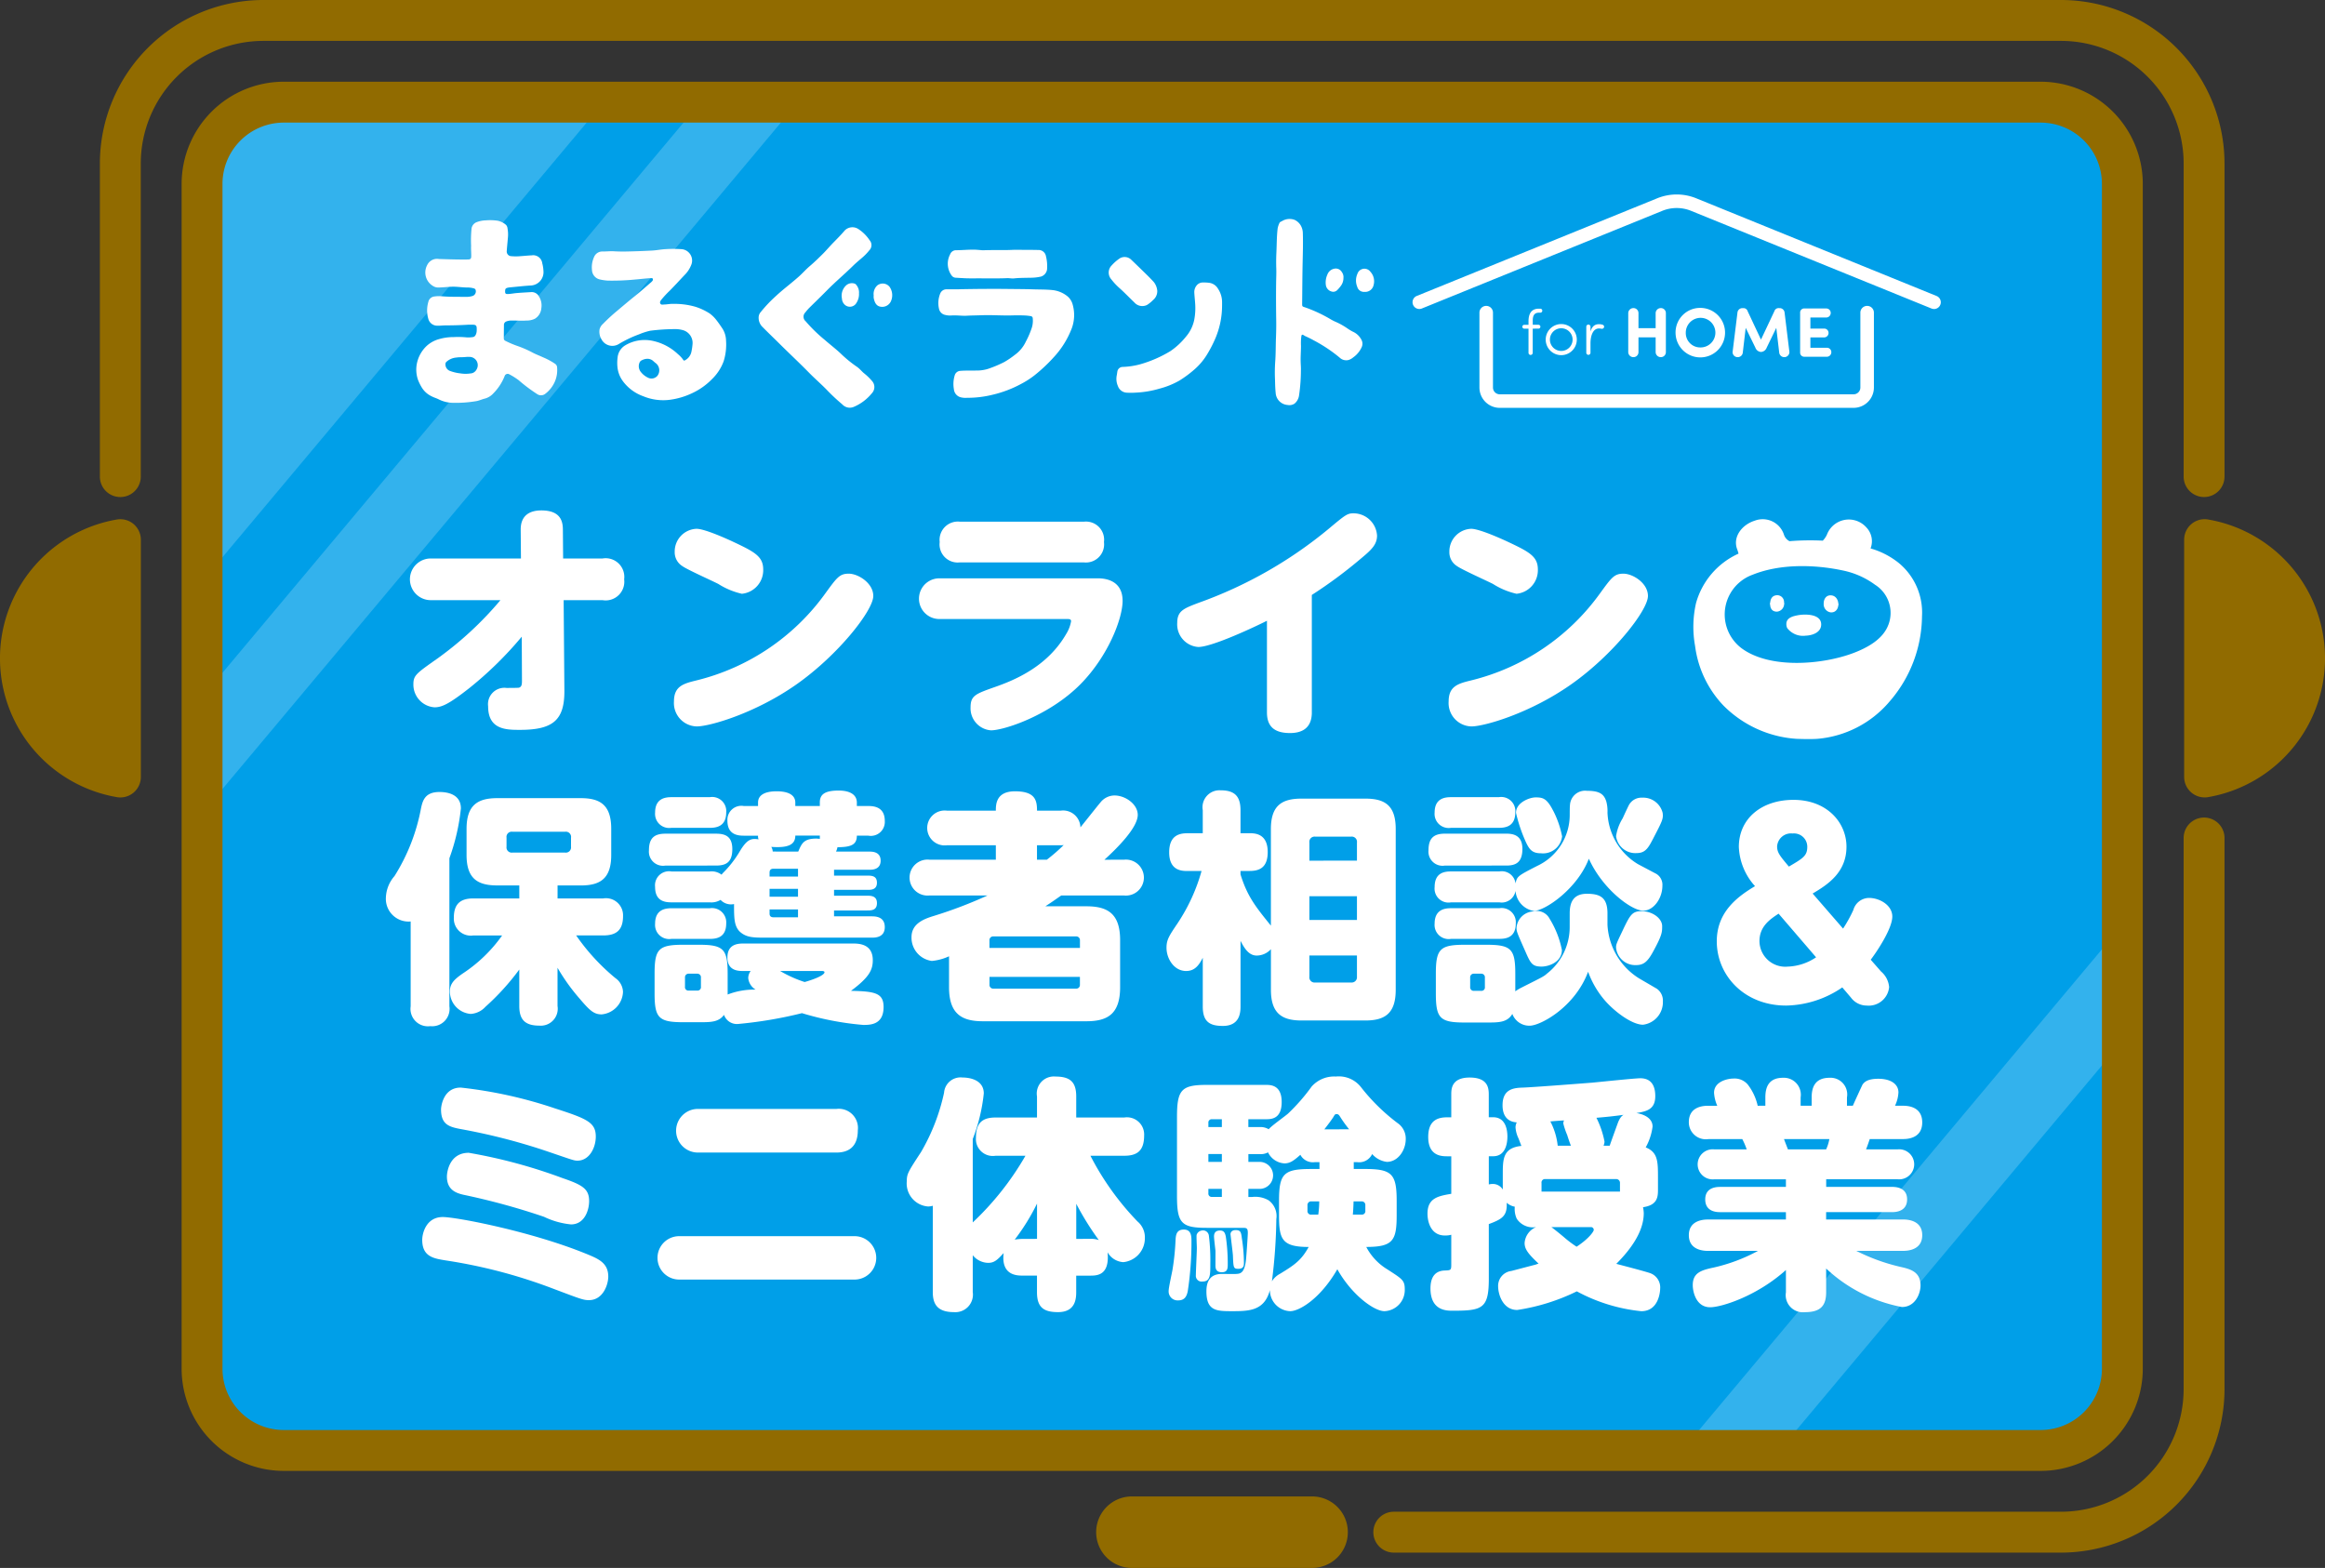 <svg xmlns="http://www.w3.org/2000/svg" xmlns:xlink="http://www.w3.org/1999/xlink" width="290" height="195.568" viewBox="0 0 290 195.568">
  <rect x="0" y="0" width="290" height="195.568" fill="#333333" stroke="none"/>
  <defs>
    <clipPath id="clip-path">
      <rect id="Rectangle_722" data-name="Rectangle 722" width="239.121" height="167.774" rx="6" fill="#0897db"/>
    </clipPath>
    <clipPath id="clip-path-2">
      <rect id="Rectangle_709" data-name="Rectangle 709" width="85.002" height="101.431" fill="none"/>
    </clipPath>
    <clipPath id="clip-path-4">
      <rect id="Rectangle_712" data-name="Rectangle 712" width="100.546" height="119.98" fill="none"/>
    </clipPath>
  </defs>
  <g id="Group_13712" data-name="Group 13712" transform="translate(-1155 5782)">
    <g id="Group_13711" data-name="Group 13711" transform="translate(1180.44 -5769.377)">
      <rect id="Rectangle_721" data-name="Rectangle 721" width="239.121" height="167.774" rx="6" fill="#009fe8"/>
      <g id="Mask_Group_2" data-name="Mask Group 2" clip-path="url(#clip-path)">
        <g id="Group_13647" data-name="Group 13647" transform="translate(-28.51 -34.979)">
          <g id="Group_13585" data-name="Group 13585" transform="translate(0 0)" opacity="0.2">
            <g id="Group_13584" data-name="Group 13584">
              <g id="Group_13583" data-name="Group 13583" clip-path="url(#clip-path-2)">
                <g id="Group_13582" data-name="Group 13582">
                  <g id="Group_13581" data-name="Group 13581" clip-path="url(#clip-path-2)">
                    <path id="Path_66603" data-name="Path 66603" d="M3.115,8.5,99.589,0,96.474,35.353,0,43.855Z" transform="translate(-8.214 70.421) rotate(-45)" fill="#fff"/>
                  </g>
                </g>
              </g>
            </g>
          </g>
          <g id="Group_13590" data-name="Group 13590" transform="translate(10.265 18.065)" opacity="0.2">
            <g id="Group_13589" data-name="Group 13589" transform="translate(0)">
              <g id="Group_13588" data-name="Group 13588" clip-path="url(#clip-path-4)">
                <g id="Group_13587" data-name="Group 13587" transform="translate(0 0)">
                  <g id="Group_13586" data-name="Group 13586" clip-path="url(#clip-path-4)">
                    <path id="Path_66604" data-name="Path 66604" d="M.83,12.912,147.349,0l-.83,9.416L0,22.328Z" transform="translate(-9.717 104.191) rotate(-45)" fill="#fff"/>
                  </g>
                </g>
              </g>
            </g>
          </g>
          <g id="Group_13646" data-name="Group 13646" transform="translate(196.833 109.665)" opacity="0.2">
            <g id="Group_13589-2" data-name="Group 13589" transform="translate(0)">
              <g id="Group_13588-2" data-name="Group 13588" clip-path="url(#clip-path-4)">
                <g id="Group_13587-2" data-name="Group 13587" transform="translate(0 0)">
                  <g id="Group_13586-2" data-name="Group 13586" clip-path="url(#clip-path-4)">
                    <path id="Path_66605" data-name="Path 66605" d="M.83,12.912,147.349,0l-.83,9.416L0,22.328Z" transform="translate(-9.717 104.191) rotate(-45)" fill="#fff"/>
                  </g>
                </g>
              </g>
            </g>
          </g>
        </g>
      </g>
    </g>
    <g id="Group_13709" data-name="Group 13709" transform="translate(1155 -5782)">
      <path id="Path_66574" data-name="Path 66574" d="M134.249,155.418H111.774a4.459,4.459,0,0,1,0-8.918h22.474a4.459,4.459,0,0,1,0,8.918" transform="translate(29.411 40.15)" fill="#916b00"/>
      <path id="Path_66575" data-name="Path 66575" d="M220.232,171.721H137a2.548,2.548,0,0,1,0-5.1h83.229a15.306,15.306,0,0,0,15.289-15.289V82.588a2.548,2.548,0,1,1,5.1,0v68.748a20.409,20.409,0,0,1-20.385,20.385" transform="translate(36.849 21.936)" fill="#916b00"/>
      <path id="Path_66576" data-name="Path 66576" d="M272.237,61.994a2.549,2.549,0,0,1-2.548-2.548V20.385A15.306,15.306,0,0,0,254.4,5.1H30.166A15.306,15.306,0,0,0,14.877,20.385V59.446a2.548,2.548,0,1,1-5.1,0V20.385A20.409,20.409,0,0,1,30.166,0H254.4a20.409,20.409,0,0,1,20.385,20.385V59.446a2.549,2.549,0,0,1-2.548,2.548" transform="translate(2.681)" fill="#916b00"/>
      <path id="Path_66577" data-name="Path 66577" d="M249.66,181.272H30.522a12.755,12.755,0,0,1-12.741-12.741V20.741A12.755,12.755,0,0,1,30.522,8H249.66A12.755,12.755,0,0,1,262.4,20.741V168.531a12.755,12.755,0,0,1-12.741,12.741M30.522,13.1a7.652,7.652,0,0,0-7.644,7.644V168.531a7.652,7.652,0,0,0,7.644,7.644H249.66a7.652,7.652,0,0,0,7.644-7.644V20.741A7.652,7.652,0,0,0,249.66,13.1Z" transform="translate(4.873 2.192)" fill="#916b00"/>
      <path id="Path_66578" data-name="Path 66578" d="M17.568,82.976A2.557,2.557,0,0,1,14.589,85.5a17.571,17.571,0,0,1,0-34.633,2.556,2.556,0,0,1,2.979,2.521Z" transform="translate(0 13.93)" fill="#916b00"/>
      <path id="Path_66579" data-name="Path 66579" d="M213.83,82.976a2.557,2.557,0,0,0,2.979,2.521,17.571,17.571,0,0,0,0-34.633,2.556,2.556,0,0,0-2.979,2.521Z" transform="translate(58.602 13.93)" fill="#916b00"/>
    </g>
    <g id="Group_13710" data-name="Group 13710" transform="translate(1203.134 -5757.744)">
      <path id="Path_66553" data-name="Path 66553" d="M47.283,34.589c-.98.064-1.959.084-2.942.09-.335,0-.67.054-1.01.034a1.142,1.142,0,0,1-1.056-.792,3.779,3.779,0,0,1-.02-2.157.867.867,0,0,1,.754-.693,4.146,4.146,0,0,1,.973-.023c1.019.087,2.042.057,3.063.073a2.68,2.68,0,0,0,.725-.111.605.605,0,0,0,.385-.762l-.008-.018c-.057-.145-.2-.164-.325-.2a3,3,0,0,0-.79-.078c-.531-.015-1.057-.09-1.589-.1-.669-.005-1.335.1-2,.1a1.205,1.205,0,0,1-.619-.2,1.955,1.955,0,0,1-.711-2.593,1.365,1.365,0,0,1,1.469-.763c1.185.036,2.37.079,3.556.062.4-.006.475-.08.474-.484s-.039-.826-.019-1.231a15.07,15.07,0,0,1,.056-2.158,1.008,1.008,0,0,1,.633-.782,3.457,3.457,0,0,1,1.147-.227,6.546,6.546,0,0,1,1.447.042,2.216,2.216,0,0,1,1.077.529.745.745,0,0,1,.185.452,4.043,4.043,0,0,1,.039,1.208c-.043.527-.1,1.054-.136,1.582a.585.585,0,0,0,.51.652l.032,0a6.388,6.388,0,0,0,1.189,0c.457-.031.912-.08,1.37-.1a1.144,1.144,0,0,1,1.32.938l0,.023a4.571,4.571,0,0,1,.157,1A1.665,1.665,0,0,1,55.081,29.7l-.09.005c-.86.052-1.716.153-2.575.232-.052.005-.106.013-.158.022-.366.069-.424.14-.422.517,0,.208.078.294.29.29.385-.005.763-.09,1.147-.122.617-.054,1.231-.082,1.846-.121a1.02,1.02,0,0,1,.924.521,2.1,2.1,0,0,1,.31,1.491,1.685,1.685,0,0,1-.8,1.31,2.308,2.308,0,0,1-1.056.227c-.661.051-1.325-.018-1.988,0a1.722,1.722,0,0,0-.485.1.463.463,0,0,0-.336.483c-.009.543-.005,1.085-.017,1.628a.326.326,0,0,0,.208.326,12.2,12.2,0,0,0,1.576.663,13.3,13.3,0,0,1,1.854.823c.414.213.851.372,1.27.569a8.482,8.482,0,0,1,1.484.8.57.57,0,0,1,.259.488,3.643,3.643,0,0,1-.271,1.711,3.822,3.822,0,0,1-1.237,1.57.853.853,0,0,1-1,0,20.417,20.417,0,0,1-2.287-1.719,8.6,8.6,0,0,0-1.21-.758.4.4,0,0,0-.522.192l-.011.031a6.425,6.425,0,0,1-1.423,2.184,2.18,2.18,0,0,1-1.05.643c-.372.088-.719.262-1.1.322a15.269,15.269,0,0,1-2.872.206,4.1,4.1,0,0,1-1.785-.431c-.285-.149-.608-.229-.893-.386a2.854,2.854,0,0,1-1.222-1.1,5.841,5.841,0,0,1-.48-.977,3.926,3.926,0,0,1-.138-1.961,4.181,4.181,0,0,1,1.12-2.135,3.726,3.726,0,0,1,1.673-.959,6.27,6.27,0,0,1,1.788-.248,10.541,10.541,0,0,1,1.6.033,3.626,3.626,0,0,0,.814-.038c.28-.023.427-.352.47-.684a2.941,2.941,0,0,0,.005-.437c0-.284-.113-.4-.405-.417h-.6m-1.022,4.053a4.06,4.06,0,0,0-.512.041,2.085,2.085,0,0,0-1.233.531.364.364,0,0,0-.126.262.868.868,0,0,0,.578.88,5.369,5.369,0,0,0,1.273.3,4.021,4.021,0,0,0,1.266.01.91.91,0,0,0,.8-.562,1.031,1.031,0,0,0-.987-1.5c-.326-.022-.647.054-1.054.036" transform="translate(-36.966 -18.347)" fill="#fff"/>
      <path id="Path_66554" data-name="Path 66554" d="M68.142,34.372a25.325,25.325,0,0,0-2.914.2,8.389,8.389,0,0,0-1.417.457,14.6,14.6,0,0,0-2.543,1.224,1.536,1.536,0,0,1-2.1-.564c-.01-.018-.02-.037-.029-.055a1.84,1.84,0,0,1-.233-1.238,1.388,1.388,0,0,1,.426-.679,21.7,21.7,0,0,1,1.707-1.576c.745-.627,1.484-1.259,2.247-1.869.708-.566,1.382-1.175,2.072-1.766a.975.975,0,0,0,.135-.145.256.256,0,0,0,.052-.26c-.041-.106-.138-.09-.222-.087-.656.027-1.306.121-1.959.169a29.126,29.126,0,0,1-3.416.14,6.059,6.059,0,0,1-1-.145A1.254,1.254,0,0,1,57.96,27a3.1,3.1,0,0,1,.252-1.609,1.109,1.109,0,0,1,1.1-.7c.464,0,.93-.055,1.39-.027.558.033,1.115.038,1.672.025,1.033-.023,2.068-.059,3.1-.116.535-.029,1.065-.139,1.6-.173a15.36,15.36,0,0,1,2.069,0,1.426,1.426,0,0,1,1.3,1.54,1.45,1.45,0,0,1-.118.46,3.625,3.625,0,0,1-.708,1.114c-.663.688-1.3,1.4-1.971,2.075a12.094,12.094,0,0,0-1,1.073c-.116.149-.264.32-.164.519s.32.125.489.121c.383-.009.761-.1,1.149-.079a9.363,9.363,0,0,1,2.729.358,7.353,7.353,0,0,1,1.794.843,4.041,4.041,0,0,1,.823.805c.279.353.533.726.781,1.1a2.889,2.889,0,0,1,.434,1.47,7,7,0,0,1-.294,2.571,5.934,5.934,0,0,1-1.46,2.241,8.386,8.386,0,0,1-2.54,1.781,9.254,9.254,0,0,1-2.655.786,6.5,6.5,0,0,1-3.39-.44,5.409,5.409,0,0,1-2.571-1.933,3.56,3.56,0,0,1-.634-1.693,5.093,5.093,0,0,1,.017-1.19,1.993,1.993,0,0,1,.926-1.511,4.734,4.734,0,0,1,3.464-.573A6.58,6.58,0,0,1,68.688,37.5a3.416,3.416,0,0,1,.656.712.141.141,0,0,0,.186.07.185.185,0,0,0,.033-.022,1.557,1.557,0,0,0,.791-1.022,7.814,7.814,0,0,0,.149-1,1.655,1.655,0,0,0-1.237-1.748,3.662,3.662,0,0,0-1.122-.117m-3.295,3.7a1.486,1.486,0,0,0-.629.164.556.556,0,0,0-.347.355,1.138,1.138,0,0,0,.192,1.138,2.478,2.478,0,0,0,.859.688.966.966,0,0,0,1.205-.233,1.132,1.132,0,0,0-.155-1.521,4.543,4.543,0,0,1-.352-.292,1.072,1.072,0,0,0-.773-.3" transform="translate(-32.255 -17.577)" fill="#fff"/>
      <path id="Path_66555" data-name="Path 66555" d="M74.271,33.542a1.029,1.029,0,0,1,.247-.7,17.411,17.411,0,0,1,1.951-2.056c.916-.85,1.923-1.585,2.848-2.418.457-.412.865-.879,1.335-1.277.567-.482,1.1-1,1.624-1.522.455-.452.866-.95,1.317-1.408.488-.5.98-.989,1.426-1.522a1.346,1.346,0,0,1,1.691-.167,4.84,4.84,0,0,1,1.4,1.391.921.921,0,0,1-.042,1.27,6.588,6.588,0,0,1-.9.925c-.387.333-.781.66-1.144,1.018-1.05,1.032-2.18,1.977-3.214,3.027-.715.727-1.451,1.436-2.177,2.152a5.99,5.99,0,0,0-.536.614.74.74,0,0,0,.034,1.1,18.917,18.917,0,0,0,2.417,2.353c.717.629,1.484,1.2,2.163,1.873a15.651,15.651,0,0,0,1.858,1.484c.3.218.526.5.8.742a7.054,7.054,0,0,1,1.043,1,1.121,1.121,0,0,1-.017,1.531,5.852,5.852,0,0,1-2.284,1.711,1.259,1.259,0,0,1-1.407-.326,23.53,23.53,0,0,1-1.819-1.691c-.75-.786-1.58-1.493-2.34-2.269-1.175-1.2-2.4-2.34-3.593-3.523-.72-.715-1.454-1.414-2.165-2.135a1.6,1.6,0,0,1-.516-1.185" transform="translate(-27.779 -18.158)" fill="#fff"/>
      <path id="Path_66556" data-name="Path 66556" d="M94.46,28.325c2.064-.038,4.128-.059,6.191-.033,1.021.013,2.042.011,3.063.047.822.028,1.645.006,2.464.1a3.559,3.559,0,0,1,1.742.727,2.017,2.017,0,0,1,.708,1.106,4.79,4.79,0,0,1-.106,2.886,11.156,11.156,0,0,1-2.283,3.671,20.054,20.054,0,0,1-2.389,2.239,10.828,10.828,0,0,1-1.617,1.042,14.356,14.356,0,0,1-3.607,1.376,13,13,0,0,1-3.189.381,2.4,2.4,0,0,1-.786-.065,1.137,1.137,0,0,1-.847-1,3.7,3.7,0,0,1,.1-1.73.766.766,0,0,1,.711-.566c.65-.057,1.3-.015,1.951-.041a4.767,4.767,0,0,0,1.473-.2,14.811,14.811,0,0,0,2.05-.861,10.89,10.89,0,0,0,1.315-.892,4.264,4.264,0,0,0,1.379-1.666,10.631,10.631,0,0,0,.762-1.789,3,3,0,0,0,.092-1.121.269.269,0,0,0-.238-.255,6.156,6.156,0,0,0-.809-.085c-.484-.02-.966-.023-1.449-.008-1.28.041-2.561-.065-3.841-.02-.629.022-1.259.025-1.888.06-.442.025-.888-.025-1.331-.037-.232-.005-.464,0-.694.011a2.293,2.293,0,0,1-.632-.065.991.991,0,0,1-.815-.8,3.158,3.158,0,0,1,.163-1.889.835.835,0,0,1,.824-.513c.511-.005,1.022,0,1.534,0" transform="translate(-22.957 -16.505)" fill="#fff"/>
      <path id="Path_66557" data-name="Path 66557" d="M128.07,37.2c0,.7-.064,1.4-.04,2.106.009.338.045.677.029,1.014a21.735,21.735,0,0,1-.238,3.165,1.606,1.606,0,0,1-.557.984,1.165,1.165,0,0,1-.875.167,1.6,1.6,0,0,1-1.478-1.508c-.059-.547-.068-1.094-.083-1.645a20.121,20.121,0,0,1,.02-2.182c.082-1.019.06-2.04.1-3.058.027-.715.041-1.432.031-2.146-.024-1.53-.032-3.06-.013-4.589.006-.615.039-1.231.022-1.846-.022-.661-.02-1.322.011-1.981.05-1.024.037-2.053.159-3.074a2.783,2.783,0,0,1,.217-.655c.051-.139.2-.182.325-.246a1.792,1.792,0,0,1,1.573-.157,1.732,1.732,0,0,1,.9.985,1.993,1.993,0,0,1,.126.7c.041,1.3-.005,2.6-.031,3.892-.031,1.6-.036,3.207-.054,4.811-.005.4-.01.414.368.525a17.788,17.788,0,0,1,3.254,1.528c.169.089.338.186.516.259a8.936,8.936,0,0,1,1.571.884,6.553,6.553,0,0,0,.6.355,2.229,2.229,0,0,1,1.134,1.117,1.031,1.031,0,0,1-.009.806,3.143,3.143,0,0,1-1.077,1.3,1.542,1.542,0,0,1-.609.325,1.18,1.18,0,0,1-1.071-.306,18.452,18.452,0,0,0-3.221-2.147q-.527-.294-1.078-.535a.491.491,0,0,1-.088-.05c-.3-.205-.371-.171-.405.194-.017.172-.031.343-.036.515s0,.331,0,.5" transform="translate(-13.929 -18.381)" fill="#fff"/>
      <path id="Path_66558" data-name="Path 66558" d="M122.476,30.545a10.444,10.444,0,0,1-.938,4.315A15.465,15.465,0,0,1,120.5,36.8a7.95,7.95,0,0,1-1.4,1.638,14.06,14.06,0,0,1-1.942,1.449,10.155,10.155,0,0,1-2.483,1.005,12.325,12.325,0,0,1-2.974.5,9.268,9.268,0,0,1-1.129.005,1.232,1.232,0,0,1-1.087-.827,2.214,2.214,0,0,1-.139-1.359c.033-.149.042-.3.071-.451a.678.678,0,0,1,.665-.576,9.448,9.448,0,0,0,2.216-.338,15.318,15.318,0,0,0,3.739-1.635,8.892,8.892,0,0,0,1.924-1.785,4.653,4.653,0,0,0,1.047-2.131,7.783,7.783,0,0,0,.108-2.078c-.028-.429-.079-.857-.1-1.287a1.3,1.3,0,0,1,.266-.877.986.986,0,0,1,.768-.4,5.47,5.47,0,0,1,.855.045,1.5,1.5,0,0,1,1.073.747,3,3,0,0,1,.5,1.71v.378" transform="translate(-18.181 -16.675)" fill="#fff"/>
      <path id="Path_66559" data-name="Path 66559" d="M97.277,28.027c-.694-.024-1.478.014-2.26-.017-.417-.017-.833-.046-1.249-.068a.657.657,0,0,1-.5-.278,2.486,2.486,0,0,1-.191-2.633.78.78,0,0,1,.789-.519c.694-.008,1.389-.071,2.086-.071.345,0,.687.033,1.031.064a1.962,1.962,0,0,0,.259.011c1.2-.052,2.4.009,3.6-.048.61-.029,1.218.006,1.827,0,.461,0,.928,0,1.39.015a.928.928,0,0,1,.972.768,5.123,5.123,0,0,1,.136,1.677,1.1,1.1,0,0,1-.752.87,5.893,5.893,0,0,1-1.4.145c-.656.022-1.312.01-1.967.083-.292.032-.582-.045-.873-.031-.935.046-1.872.02-2.893.031" transform="translate(-22.703 -17.557)" fill="#fff"/>
      <path id="Path_66560" data-name="Path 66560" d="M114.6,29.381a1.42,1.42,0,0,1-.515,1.14,4.173,4.173,0,0,1-.75.613,1.316,1.316,0,0,1-1.59-.3c-.629-.6-1.224-1.231-1.873-1.807a7.769,7.769,0,0,1-1.022-1.1,1.26,1.26,0,0,1,.08-1.734,5.286,5.286,0,0,1,1.018-.88,1.186,1.186,0,0,1,1.4.183q.862.826,1.714,1.66c.38.369.754.743,1.111,1.135a2.043,2.043,0,0,1,.428,1.1" transform="translate(-18.386 -17.362)" fill="#fff"/>
      <path id="Path_66561" data-name="Path 66561" d="M85.535,29.229a1.453,1.453,0,0,1,.454-1.238,1.1,1.1,0,0,1,1.526.172,1.829,1.829,0,0,1,.166,1.817,1.188,1.188,0,0,1-1.229.675c-.637-.07-.813-.615-.913-1.089a1.562,1.562,0,0,1,0-.336" transform="translate(-24.695 -16.648)" fill="#fff"/>
      <path id="Path_66562" data-name="Path 66562" d="M133.81,29.193a.852.852,0,0,1-.9-.627,2.052,2.052,0,0,1,.019-1.618.92.92,0,0,1,1.615-.27,1.763,1.763,0,0,1,.4,1.687,1.059,1.059,0,0,1-1.134.828" transform="translate(-11.752 -17.046)" fill="#fff"/>
      <path id="Path_66563" data-name="Path 66563" d="M84.561,28.954a1.984,1.984,0,0,1-.3,1.2A.942.942,0,0,1,83,30.56a.971.971,0,0,1-.212-.148,1.111,1.111,0,0,1-.353-.777,1.741,1.741,0,0,1,.475-1.59,1.075,1.075,0,0,1,1.084-.274.416.416,0,0,1,.247.187,1.437,1.437,0,0,1,.324.994" transform="translate(-25.553 -16.658)" fill="#fff"/>
      <path id="Path_66564" data-name="Path 66564" d="M132,27.421a1.635,1.635,0,0,1-.338,1.05,4.248,4.248,0,0,1-.412.483.691.691,0,0,1-.706.208.977.977,0,0,1-.743-.85,2.376,2.376,0,0,1,.2-1.277,1.142,1.142,0,0,1,.878-.729.87.87,0,0,1,.926.432,1.056,1.056,0,0,1,.2.683" transform="translate(-12.565 -17.051)" fill="#fff"/>
      <path id="Path_66565" data-name="Path 66565" d="M150.333,32.709v3a.263.263,0,1,1-.525,0v-3h-.531a.238.238,0,1,1,0-.477h.531V31.8c0-.889.311-1.581,1.288-1.581h.182a.25.25,0,1,1,0,.5H151.1c-.707,0-.771.587-.763,1.08v.429h.715a.238.238,0,0,1,0,.477Z" transform="translate(-7.289 -15.973)" fill="#fff"/>
      <path id="Path_66566" data-name="Path 66566" d="M151.326,33.661a1.939,1.939,0,0,1,3.878,0,1.939,1.939,0,1,1-3.878,0m3.353,0a1.414,1.414,0,0,0-2.828,0,1.414,1.414,0,1,0,2.828,0" transform="translate(-6.662 -15.558)" fill="#fff"/>
      <path id="Path_66567" data-name="Path 66567" d="M156.888,32.271c-.754,0-1.065.889-1.065,1.875V35.3a.262.262,0,1,1-.524,0V32.049a.262.262,0,1,1,.524,0v.61c.183-.634.525-.921,1.065-.921a1.4,1.4,0,0,1,.452.071.257.257,0,0,1,.167.334.283.283,0,0,1-.341.159,2.017,2.017,0,0,0-.278-.032" transform="translate(-5.573 -15.558)" fill="#fff"/>
      <path id="Path_66568" data-name="Path 66568" d="M164.1,35.68a.623.623,0,0,1-.638.6.641.641,0,0,1-.638-.6v-1.87h-2.142v1.87a.623.623,0,0,1-.638.6.641.641,0,0,1-.638-.6v-4.92a.648.648,0,0,1,.638-.6.624.624,0,0,1,.638.6v1.906h2.142V30.759a.647.647,0,0,1,.638-.6.623.623,0,0,1,.638.6Z" transform="translate(-4.447 -15.989)" fill="#fff"/>
      <path id="Path_66569" data-name="Path 66569" d="M167.089,30.143a3.087,3.087,0,1,1-3.051,3.095,3.06,3.06,0,0,1,3.051-3.095m0,4.931a1.846,1.846,0,1,0-1.775-1.836,1.792,1.792,0,0,0,1.775,1.836" transform="translate(-3.178 -15.995)" fill="#fff"/>
      <path id="Path_66570" data-name="Path 66570" d="M174.832,30.549a.548.548,0,0,1,.577-.385h.131a.619.619,0,0,1,.568.568l.6,4.905a.638.638,0,0,1-1.269.1l-.367-3.113-1.2,2.474a.807.807,0,0,1-.708.534.8.8,0,0,1-.7-.534l-1.207-2.474-.367,3.113a.63.63,0,0,1-.682.541.622.622,0,0,1-.586-.637l.605-4.905a.615.615,0,0,1,.567-.568h.131a.543.543,0,0,1,.577.385l1.66,3.541Z" transform="translate(-1.647 -15.989)" fill="#fff"/>
      <path id="Path_66571" data-name="Path 66571" d="M179.523,30.2a.55.55,0,0,1,.526.568.565.565,0,0,1-.526.559h-2.01v1.381h1.74a.538.538,0,0,1,.525.552.555.555,0,0,1-.525.55h-1.74V35.1H179.6a.547.547,0,0,1,.525.561.564.564,0,0,1-.525.559h-2.859a.506.506,0,0,1-.507-.543v-4.94a.505.505,0,0,1,.507-.541Z" transform="translate(0.165 -15.98)" fill="#fff"/>
      <path id="Path_66572" data-name="Path 66572" d="M203.33,33.323a.841.841,0,0,1-.316-.062l-29.98-12.179a4.763,4.763,0,0,0-3.6,0L139.452,33.26a.844.844,0,0,1-.636-1.565L168.8,19.517a6.447,6.447,0,0,1,4.876,0L203.649,31.7a.844.844,0,0,1-.318,1.627" transform="translate(-10.234 -19.038)" fill="#fff"/>
      <path id="Path_66573" data-name="Path 66573" d="M191.507,42.67H147.372a2.537,2.537,0,0,1-2.534-2.534V30.767a.845.845,0,0,1,1.689,0v9.368a.846.846,0,0,0,.845.846h44.135a.846.846,0,0,0,.845-.846V30.767a.845.845,0,0,1,1.689,0v9.368a2.537,2.537,0,0,1-2.534,2.534" transform="translate(-8.44 -16.055)" fill="#fff"/>
      <path id="Path_66580" data-name="Path 66580" d="M191.521,56.386v0a9.955,9.955,0,0,0-3.636-1.91,2.486,2.486,0,0,0-.535-2.633,2.92,2.92,0,0,0-4.9.892,2.569,2.569,0,0,1-.525.771,31.563,31.563,0,0,0-4.151.066,1.414,1.414,0,0,1-.712-.871,2.786,2.786,0,0,0-3.548-1.714l-.068.024c-1.64.516-2.774,2.054-2.2,3.567a4.512,4.512,0,0,1,.168.547,9.592,9.592,0,0,0-5.295,6.15,13.312,13.312,0,0,0-.122,5.366,13.209,13.209,0,0,0,3.535,7.429,14.146,14.146,0,0,0,9.166,4.157c.84.024,1.679.048,2.519,0a13.244,13.244,0,0,0,9.022-4.639A16.422,16.422,0,0,0,194.3,62.944a8.013,8.013,0,0,0-2.783-6.559M190.1,64.015c-.67,1.784-2.591,2.831-4.3,3.486-3.9,1.489-10.519,2.053-14.049-.609a5.271,5.271,0,0,1,1.418-9.135c3.432-1.385,7.722-1.288,11.284-.526A10.253,10.253,0,0,1,188.437,59a4.154,4.154,0,0,1,1.664,5.019" transform="translate(-2.701 -10.326)" fill="#fff"/>
      <path id="Path_66581" data-name="Path 66581" d="M175.032,59.117c.029.136-.275.284-.889.283-.645,0-.864-.115-.845-.252s.243-.25.87-.257c.555,0,.838.106.864.226" transform="translate(-0.64 -8.117)" fill="#fff"/>
      <path id="Path_66582" data-name="Path 66582" d="M175.032,59.177a.987.987,0,0,1-.889,1.145c-.645,0-.864-.469-.845-1.021s.243-1.012.87-1.031a.854.854,0,0,1,.866.843c0,.022,0,.042,0,.062" transform="translate(-0.64 -8.286)" fill="#fff"/>
      <path id="Path_66583" data-name="Path 66583" d="M178.541,59.2c0-.116.3-.226.9-.22,1.215.013,1.259.475.01.469-.6,0-.911-.129-.907-.25" transform="translate(0.797 -8.091)" fill="#fff"/>
      <path id="Path_66584" data-name="Path 66584" d="M178.541,59.283c0-.524.3-1.028.9-1,1.215.056,1.259,2.161.01,2.13a1.022,1.022,0,0,1-.907-1.13" transform="translate(0.797 -8.283)" fill="#fff"/>
      <path id="Path_66585" data-name="Path 66585" d="M177.341,62.792a2.486,2.486,0,0,1-2.351-.945,1.174,1.174,0,0,1-.1-.59c.052-.7.82-.889,1.391-1,.861-.171,2.878-.21,2.948,1.07.052.945-.875,1.414-1.886,1.47" transform="translate(-0.206 -7.767)" fill="#fff"/>
      <path id="Path_66586" data-name="Path 66586" d="M42.751,61.163a2.6,2.6,0,1,1,0-5.2H54l-.031-3.547c-.031-1.928,1.254-2.447,2.569-2.447,2.478,0,2.692,1.438,2.692,2.447l.029,3.547h4.923a2.328,2.328,0,0,1,2.691,2.6,2.328,2.328,0,0,1-2.691,2.6H59.325l.092,11.254c.031,3.7-1.405,4.923-5.535,4.923-1.682,0-3.976,0-3.976-2.935A2.044,2.044,0,0,1,52.2,72.111c.214,0,1.437,0,1.559-.032.336-.121.367-.4.367-.885L54.1,65.719a45.751,45.751,0,0,1-6.514,6.392c-2.569,2.019-3.455,2.416-4.373,2.416a2.832,2.832,0,0,1-2.63-2.844c0-1.131.306-1.345,3-3.241a42.933,42.933,0,0,0,7.858-7.279Z" transform="translate(-37.155 -10.561)" fill="#fff"/>
      <path id="Path_66587" data-name="Path 66587" d="M90.843,60.148c0,1.8-4.374,7.372-9.6,11.04-5.137,3.609-10.824,5.23-12.414,5.23A2.916,2.916,0,0,1,65.981,73.3c0-1.928,1.223-2.232,2.845-2.63A28.026,28.026,0,0,0,84.85,59.842c1.466-2.018,1.8-2.476,2.935-2.476,1.162,0,3.058,1.162,3.058,2.781m-17.736-6.88c2.874,1.347,4.006,1.9,4.006,3.579a2.953,2.953,0,0,1-2.66,3.027,9.268,9.268,0,0,1-2.935-1.223c-.7-.367-3.914-1.8-4.495-2.232a2.025,2.025,0,0,1-.949-1.775,2.829,2.829,0,0,1,2.721-2.874c1.07,0,4.036,1.376,4.313,1.5" transform="translate(-30.051 -10.068)" fill="#fff"/>
      <path id="Path_66588" data-name="Path 66588" d="M112.273,58.137c.887,0,3.09.215,3.09,2.814,0,2.2-1.8,6.88-5.23,10.367-3.883,3.943-9.571,5.779-11.193,5.779A2.749,2.749,0,0,1,96.4,74.224c0-1.468.642-1.682,3.059-2.538,2.63-.917,6.574-2.631,8.867-6.606a4.373,4.373,0,0,0,.612-1.59c0-.276-.243-.276-.52-.276H92.488a2.538,2.538,0,0,1,.031-5.076Zm-1.743-7.063a2.26,2.26,0,0,1,2.509,2.538,2.266,2.266,0,0,1-2.509,2.538H95.057a2.259,2.259,0,0,1-2.507-2.538,2.279,2.279,0,0,1,2.538-2.538Z" transform="translate(-23.474 -10.259)" fill="#fff"/>
      <path id="Path_66589" data-name="Path 66589" d="M132.04,75.089c0,2.142-1.468,2.57-2.721,2.57-1.957,0-2.876-.827-2.876-2.57V63.652c-1.376.7-6.819,3.272-8.562,3.272a2.825,2.825,0,0,1-2.63-3c0-1.5.8-1.8,2.66-2.507a53.686,53.686,0,0,0,16.27-9.265c2.047-1.714,2.292-1.9,3.056-1.9a2.945,2.945,0,0,1,2.937,2.781c0,1.133-.734,1.8-1.989,2.845a57.869,57.869,0,0,1-6.146,4.556Z" transform="translate(-16.548 -10.482)" fill="#fff"/>
      <path id="Path_66590" data-name="Path 66590" d="M166.683,60.148c0,1.8-4.374,7.372-9.6,11.04-5.137,3.609-10.824,5.23-12.414,5.23a2.916,2.916,0,0,1-2.845-3.119c0-1.928,1.223-2.232,2.845-2.63A28.026,28.026,0,0,0,160.69,59.842c1.466-2.018,1.8-2.476,2.935-2.476,1.162,0,3.058,1.162,3.058,2.781m-17.736-6.88c2.874,1.347,4.006,1.9,4.006,3.579a2.953,2.953,0,0,1-2.66,3.027,9.268,9.268,0,0,1-2.935-1.223c-.7-.367-3.914-1.8-4.495-2.232a2.025,2.025,0,0,1-.949-1.775,2.829,2.829,0,0,1,2.721-2.874c1.07,0,4.036,1.376,4.313,1.5" transform="translate(-9.267 -10.068)" fill="#fff"/>
      <path id="Path_66591" data-name="Path 66591" d="M45.7,104.266a2.17,2.17,0,0,1-2.385,2.475,2.173,2.173,0,0,1-2.446-2.475V93.685a2.833,2.833,0,0,1-3.09-3,4.3,4.3,0,0,1,1.071-2.66,24.1,24.1,0,0,0,3.3-8.409c.214-1.04.52-2.081,2.324-2.081.978,0,2.66.276,2.66,2.05A26.032,26.032,0,0,1,45.7,85.8Zm3-8.839a2.119,2.119,0,0,1-2.446-2.2c0-1.744.826-2.417,2.446-2.417h5.719V89.189H51.663c-2.416,0-3.822-.826-3.822-3.792V82.126c0-2.966,1.407-3.823,3.822-3.823H62.092c2.416,0,3.793.857,3.793,3.823V85.4c0,2.966-1.408,3.792-3.793,3.792h-2.9V90.81h5.689a2.131,2.131,0,0,1,2.477,2.2c0,1.836-.919,2.416-2.477,2.416H61.511a26.211,26.211,0,0,0,4.894,5.322,2.184,2.184,0,0,1,.948,1.714,2.933,2.933,0,0,1-2.662,2.812c-.948,0-1.468-.459-2.691-1.9a24.454,24.454,0,0,1-2.813-3.914v4.771a2.115,2.115,0,0,1-2.264,2.446c-1.772,0-2.506-.733-2.506-2.446V99.679a30.447,30.447,0,0,1-4.221,4.648,2.713,2.713,0,0,1-1.833.888,2.809,2.809,0,0,1-2.6-2.814c0-1.009.612-1.528,1.559-2.2a18.38,18.38,0,0,0,4.955-4.77Zm12.171-12.2a.648.648,0,0,0-.734-.734H53.56a.648.648,0,0,0-.734.734v1.131a.649.649,0,0,0,.734.734h6.574a.649.649,0,0,0,.734-.734Z" transform="translate(-37.78 -3.006)" fill="#fff"/>
      <path id="Path_66592" data-name="Path 66592" d="M65.582,86.753a1.761,1.761,0,0,1-2.05-1.9c0-1.5.642-2.079,2.05-2.079h6.3c1.1,0,2.049.275,2.049,1.926,0,1.714-.856,2.05-2.049,2.05ZM75.275,99.9c-.55,0-1.956,0-1.956-1.682,0-1.559,1.13-1.743,1.956-1.743H89.006c.8,0,2.446.092,2.446,2.079,0,1.223-.459,2.142-2.721,3.822,3,.061,4.067.275,4.067,2.018,0,2.233-1.682,2.233-2.538,2.233a36.757,36.757,0,0,1-7.644-1.468,52.449,52.449,0,0,1-7.921,1.345,1.7,1.7,0,0,1-1.8-1.131c-.673.917-1.651.917-3.119.917H67.814c-3.088,0-3.579-.552-3.579-3.608v-2.447c0-3.088.491-3.608,3.609-3.608h1.895c3.09,0,3.609.52,3.609,3.608v2.6a9.187,9.187,0,0,1,3.486-.613,1.889,1.889,0,0,1-.917-1.437,1.5,1.5,0,0,1,.306-.887Zm-4.16-12.414a2.022,2.022,0,0,1,1.469.4c.061-.06.092-.122.214-.245a13.236,13.236,0,0,0,2.079-2.69c.887-1.469,1.407-1.622,2.324-1.469a1.114,1.114,0,0,1-.061-.459H75.367c-.7,0-2.047-.09-2.047-1.865a1.744,1.744,0,0,1,2.047-1.835H77.14v-.428c0-.888.764-1.408,2.324-1.408,1.5,0,2.324.491,2.324,1.408v.428h3.059v-.46c0-1.038.7-1.468,2.353-1.468,1.409,0,2.264.52,2.264,1.5v.428H90.9c.764,0,2.049.153,2.049,1.865A1.744,1.744,0,0,1,90.9,83.022H89.464c0,1.1-.673,1.437-2.416,1.437a2.306,2.306,0,0,1-.183.55h4.189c.428,0,1.376.061,1.376,1.131,0,1.1-1.008,1.133-1.376,1.133H86.619v.734H90.9c.645,0,1.07.183,1.07.885,0,.764-.549.888-1.07.888H86.619v.733h4.252c.612,0,1.1.183,1.1.919,0,.917-.7.917-1.254.917h-4.1v.734h4.711c.457,0,1.619.031,1.619,1.344s-1.223,1.316-1.619,1.316H78.18c-1.59,0-2.477,0-3.3-.734-.734-.7-.734-1.743-.734-3.457a1.789,1.789,0,0,1-1.682-.52,2.217,2.217,0,0,1-1.347.306h-4.77c-.887,0-2.049-.182-2.049-1.925a1.75,1.75,0,0,1,2.049-1.926Zm-4.77-5.445A1.76,1.76,0,0,1,64.3,80.147c0-1.773,1.255-1.928,2.049-1.928h4.77a1.761,1.761,0,0,1,2.05,1.9c0,1.773-1.255,1.925-2.05,1.925Zm0,13.853A1.761,1.761,0,0,1,64.3,94c0-1.8,1.315-1.926,2.049-1.926h4.77a1.778,1.778,0,0,1,2.05,1.9c0,1.925-1.469,1.925-2.171,1.925Zm3.671,4.832a.442.442,0,0,0-.459-.489h-1.07a.442.442,0,0,0-.459.489v1.131a.428.428,0,0,0,.459.489h1.07a.428.428,0,0,0,.459-.489Zm12.109-12.6v-.98H79.068c-.367,0-.491.183-.491.489v.491Zm0,1.528H78.577v.98h3.547Zm0,2.57H78.577v.52c0,.3.153.459.491.459h3.056Zm.031-7.218c.428-1.008.674-1.621,2.264-1.621.061,0,.368.029.428.029v-.4H81.788c0,1.131-.887,1.559-3,1.407a1.187,1.187,0,0,1,.183.581ZM79.892,99.9a15.236,15.236,0,0,0,3.058,1.376c.888-.243,2.478-.8,2.478-1.223,0-.122-.185-.153-.336-.153Z" transform="translate(-30.722 -3.045)" fill="#fff"/>
      <path id="Path_66593" data-name="Path 66593" d="M115.8,86a2.244,2.244,0,1,1,0,4.464h-7.829c-.245.153-1.162.826-1.989,1.347h5.108c2.6,0,4.22.855,4.22,4.22v5.87c0,3.4-1.621,4.25-4.22,4.25h-12.9c-2.6,0-4.22-.885-4.22-4.25V98.047a6.566,6.566,0,0,1-2.142.58,2.92,2.92,0,0,1-2.538-2.966c0-1.682,1.529-2.261,2.723-2.63a55.347,55.347,0,0,0,6.758-2.569H91.522a2.244,2.244,0,1,1,0-4.464h8.286v-1.8H93.722a2.177,2.177,0,1,1,0-4.313h6.086c0-.734,0-2.416,2.385-2.416,2.538,0,2.752,1.131,2.752,2.416h2.937a2.16,2.16,0,0,1,2.477,2.081c.4-.491,2.14-2.692,2.507-3.12a2.248,2.248,0,0,1,1.743-.856c1.376,0,2.9,1.1,2.9,2.416,0,1.59-2.538,4.129-4.159,5.6ZM110.3,97.007v-.949a.463.463,0,0,0-.491-.489H99.5a.459.459,0,0,0-.489.489v.949Zm-11.284,3.608v.977a.462.462,0,0,0,.489.491h10.3a.459.459,0,0,0,.491-.491v-.977ZM106.168,86a21.848,21.848,0,0,0,2.11-1.835,1.256,1.256,0,0,1-.4.031h-2.937V86Z" transform="translate(-23.73 -3.026)" fill="#fff"/>
      <path id="Path_66594" data-name="Path 66594" d="M127.223,82.2c0-2.966,1.408-3.792,3.822-3.792H139c2.416,0,3.792.826,3.792,3.792v20.059c0,2.967-1.376,3.823-3.792,3.823h-7.951c-2.414,0-3.822-.856-3.822-3.823V97.187a2.411,2.411,0,0,1-1.772.795c-.98,0-1.53-.887-2.019-1.835v8.195c0,.856-.153,2.417-2.2,2.417-1.651,0-2.509-.521-2.509-2.417V98.257c-.519,1.038-1.07,1.651-2.078,1.651-1.5,0-2.446-1.529-2.446-2.9,0-1.01.335-1.5,1.405-3.088a22.8,22.8,0,0,0,2.966-6.484H116.8c-.674,0-2.264-.031-2.264-2.324,0-2.018,1.133-2.385,2.264-2.385h1.925V79.848a2.112,2.112,0,0,1,2.2-2.478c1.651,0,2.507.613,2.507,2.478v2.874h1.131c.7,0,2.264.06,2.264,2.354,0,2.018-1.133,2.354-2.264,2.354h-1.131v.428c.856,2.752,1.865,4.006,3.792,6.392Zm10.734,3.944V83.886a.649.649,0,0,0-.734-.735h-4.464a.649.649,0,0,0-.734.735v2.261Zm0,4.434h-5.932v2.966h5.932Zm0,7.4h-5.932v2.63a.649.649,0,0,0,.734.735h4.464a.662.662,0,0,0,.734-.735Z" transform="translate(-16.837 -3.052)" fill="#fff"/>
      <path id="Path_66595" data-name="Path 66595" d="M141.9,86.745a1.761,1.761,0,0,1-2.049-1.9c0-1.5.641-2.081,2.049-2.081h7.644c.764,0,2.018.124,2.018,1.9,0,1.8-.948,2.079-2.018,2.079Zm26.206.949a1.585,1.585,0,0,1,.919,1.558c0,1.622-1.133,3.12-2.386,3.12-1.466,0-5.076-2.692-6.788-6.482-1.437,3.76-5.473,6.512-6.881,6.512a2.739,2.739,0,0,1-2.263-2.507,1.75,1.75,0,0,1-2.018,1.437h-6.024a1.742,1.742,0,0,1-2.05-1.9c0-1.773,1.162-1.956,2.05-1.956h6.024a1.728,1.728,0,0,1,2.018,1.5c.185-.887.275-.948,2.723-2.2a7.016,7.016,0,0,0,4.036-6.391c0-.183,0-1.01.031-1.193a1.889,1.889,0,0,1,2.109-1.773c1.53,0,2.111.366,2.417,1.314a4.6,4.6,0,0,1,.153,1.408,7.837,7.837,0,0,0,3.793,6.421Zm-25.442-5.659a1.761,1.761,0,0,1-2.05-1.895c0-1.775,1.254-1.928,2.05-1.928h5.963a1.762,1.762,0,0,1,2.05,1.9c0,1.773-1.255,1.925-2.05,1.925Zm0,13.853a1.761,1.761,0,0,1-2.05-1.9c0-1.8,1.315-1.926,2.05-1.926h6.024a1.768,1.768,0,0,1,2.049,1.9c0,1.925-1.468,1.925-2.171,1.925Zm14.8-3.18c0-1.162.306-2.446,2.139-2.446,1.652,0,2.57.46,2.57,2.446v1.408a8.376,8.376,0,0,0,3.946,6.7l2.2,1.283a1.8,1.8,0,0,1,.766,1.59,2.828,2.828,0,0,1-2.478,2.906c-1.315,0-3.394-1.5-4.678-2.935a11.479,11.479,0,0,1-2.171-3.671c-1.651,4.435-5.963,6.727-7.277,6.727a2.252,2.252,0,0,1-2.172-1.466c-.641,1.07-1.682,1.07-3.211,1.07h-2.752c-3.088,0-3.579-.552-3.579-3.64V100.23c0-3.087.52-3.608,3.609-3.608h2.691c3.088,0,3.609.521,3.609,3.608v2.2a5.378,5.378,0,0,1,.7-.428c2.539-1.284,2.845-1.405,3.241-1.775a7.365,7.365,0,0,0,2.845-5.9Zm-10.581,8.013a.442.442,0,0,0-.459-.491h-.917a.442.442,0,0,0-.459.491v1.162a.442.442,0,0,0,.459.489h.917a.427.427,0,0,0,.459-.489Zm8.531-20.8a11.875,11.875,0,0,1,1.1,3.181,2.391,2.391,0,0,1-2.631,2.109c-1.162,0-1.5-.519-1.986-1.619a19.466,19.466,0,0,1-1.133-3.425c0-1.284,1.682-1.926,2.447-1.926.916,0,1.405.121,2.2,1.68M154.96,93.38a11.781,11.781,0,0,1,1.528,3.883c0,1.531-1.651,2.081-2.537,2.081-1.194,0-1.377-.428-2.049-1.957-1.07-2.416-1.07-2.416-1.07-2.935a2.22,2.22,0,0,1,2.047-1.988,1.82,1.82,0,0,1,2.081.916m12.813-9.815c-.552,1.07-.949,1.621-1.958,1.621a2.421,2.421,0,0,1-2.568-2.11,5.87,5.87,0,0,1,.826-2.232c.122-.275.674-1.469.795-1.683a1.774,1.774,0,0,1,1.622-.885,2.5,2.5,0,0,1,2.567,1.9c.093.764-.029.978-1.283,3.394M167.8,97.6c-.671,1.194-1.162,1.559-2.079,1.559a2.4,2.4,0,0,1-2.477-2.2c0-.366.061-.519.734-1.926,1.009-2.139,1.254-2.6,2.446-2.6,1.347,0,2.57.888,2.57,1.865,0,.766,0,1.133-1.194,3.3" transform="translate(-9.806 -3.038)" fill="#fff"/>
      <path id="Path_66596" data-name="Path 66596" d="M183.825,94.362a17.159,17.159,0,0,0,1.284-2.325,2.049,2.049,0,0,1,1.957-1.5c1.286,0,2.9.885,2.9,2.324,0,1.529-1.986,4.464-2.691,5.382l1.286,1.469a2.858,2.858,0,0,1,1.009,1.956,2.554,2.554,0,0,1-2.784,2.295,2.456,2.456,0,0,1-1.989-1.01l-1.069-1.254a12.762,12.762,0,0,1-7,2.264c-5.261,0-8.655-3.793-8.655-8.013,0-3.7,2.63-5.6,4.77-6.881a7.728,7.728,0,0,1-2.018-4.892c0-3.548,2.844-5.872,6.819-5.872,4.189,0,6.606,2.844,6.606,5.842,0,3.181-2.293,4.709-4.221,5.842ZM175.782,92.5c-1.069.7-2.385,1.59-2.385,3.425a3.221,3.221,0,0,0,3.516,3.18,6.721,6.721,0,0,0,3.547-1.162Zm3.579-8.349a1.659,1.659,0,0,0-1.835-1.651,1.73,1.73,0,0,0-1.928,1.621c0,.764.367,1.193,1.468,2.507,1.775-1.04,2.295-1.345,2.295-2.477" transform="translate(-2.071 -2.795)" fill="#fff"/>
      <path id="Path_66597" data-name="Path 66597" d="M43.9,122.62c1.682,0,11.131,1.8,18.043,4.649,1.407.581,2.6,1.1,2.6,2.781,0,.98-.642,2.937-2.416,2.937-.7,0-1.07-.153-4.556-1.468a64.654,64.654,0,0,0-13.3-3.487c-1.5-.243-2.934-.457-2.934-2.567,0-.764.459-2.845,2.567-2.845m2.233-16.146a55.339,55.339,0,0,1,11.772,2.6c3.975,1.283,5.077,1.743,5.077,3.515,0,1.376-.8,3-2.293,3-.459,0-.7-.124-4.221-1.315A75.908,75.908,0,0,0,46.1,111.642c-1.437-.274-2.417-.58-2.417-2.446,0-.366.276-2.721,2.447-2.721m12.691,11.284c2.507.856,3.333,1.347,3.333,2.874,0,1.1-.55,2.906-2.263,2.906a9.97,9.97,0,0,1-3.365-.948,86.148,86.148,0,0,0-10.06-2.752c-.917-.214-2.05-.613-2.05-2.265,0-.61.338-2.966,2.723-2.966a65.019,65.019,0,0,1,11.682,3.151" transform="translate(-36.806 4.924)" fill="#fff"/>
      <path id="Path_66598" data-name="Path 66598" d="M89.026,124.434a2.707,2.707,0,0,1,0,5.412H67.009a2.707,2.707,0,0,1,0-5.412ZM86.7,108.563a2.388,2.388,0,0,1,2.662,2.661c0,2.046-1.133,2.78-2.662,2.78H69.364a2.721,2.721,0,0,1,0-5.441Z" transform="translate(-30.499 5.497)" fill="#fff"/>
      <path id="Path_66599" data-name="Path 66599" d="M99.851,115.272A2.108,2.108,0,0,1,97.4,113.04c0-1.773.7-2.538,2.447-2.538h5.168v-2.63a2.128,2.128,0,0,1,2.293-2.479c1.8,0,2.6.643,2.6,2.479v2.63H115.9a2.146,2.146,0,0,1,2.477,2.263c0,1.925-.917,2.507-2.477,2.507h-4.221a34.493,34.493,0,0,0,5.871,8.195,2.572,2.572,0,0,1,.919,2.049,2.988,2.988,0,0,1-2.691,3.027,2.427,2.427,0,0,1-1.957-1.222c0,.152.029.306.029.612,0,2.2-1.314,2.293-2.171,2.293h-1.773V132.3c0,.949-.183,2.477-2.263,2.477-1.743,0-2.63-.55-2.63-2.477v-2.079h-1.773c-.7,0-2.723,0-2.385-2.813-.8.887-1.194,1.223-1.928,1.223a2.54,2.54,0,0,1-1.926-.949v4.588a2.192,2.192,0,0,1-2.354,2.507c-2.171,0-2.63-1.131-2.63-2.507V121.511a2.13,2.13,0,0,1-.581.09,2.879,2.879,0,0,1-2.662-3.149c0-.917.154-1.162,1.775-3.639a25.136,25.136,0,0,0,2.874-7.4,2.061,2.061,0,0,1,2.295-1.9c1.038,0,2.66.367,2.66,1.988a21.9,21.9,0,0,1-1.377,5.687v10.4a36.057,36.057,0,0,0,6.575-8.317Zm5.168,10.367v-4.4a26.478,26.478,0,0,1-2.783,4.495,6.327,6.327,0,0,1,1.009-.09Zm6.666,0a2.75,2.75,0,0,1,1.04.152,35.471,35.471,0,0,1-2.813-4.525v4.374Z" transform="translate(-23.803 4.628)" fill="#fff"/>
      <path id="Path_66600" data-name="Path 66600" d="M117.257,125.944a40.587,40.587,0,0,1-.46,6.207c-.121.613-.367,1.162-1.191,1.162a1.119,1.119,0,0,1-1.194-1.191c0-.428.428-2.295.489-2.692a30.713,30.713,0,0,0,.367-3.547c.032-.7.092-1.405,1.041-1.405s.948.885.948,1.466m20.242-9.878v.856h1.347c3.394,0,4.007.582,4.007,3.976v1.775c0,3.148-.428,3.974-3.793,3.974a7.147,7.147,0,0,0,2.66,2.814c1.835,1.191,2.142,1.345,2.142,2.475a2.639,2.639,0,0,1-2.539,2.723c-1.284,0-4.1-2.047-5.871-5.23-2.171,3.762-4.8,5.23-5.871,5.23a2.621,2.621,0,0,1-2.539-2.631c-.673,2.539-2.507,2.631-4.648,2.631-1.989,0-3.272,0-3.272-2.477,0-1.316.52-2.172,1.957-2.172.275,0,1.558.031,1.8,0,.489-.029,1.04-.121,1.193-1.925.031-.246.214-2.845.214-3.18,0-.642-.183-.642-.7-.642h-4.434c-3.151,0-3.7-.582-3.7-3.976V110.44c0-3.394.549-4.006,3.7-4.006h7.4c.612,0,1.958.031,1.958,2.14s-1.286,2.142-1.958,2.142h-2.2v.978h1.407a1.967,1.967,0,0,1,1.131.274c.307-.4,2.079-1.651,2.417-1.957a23.991,23.991,0,0,0,2.935-3.364,3.744,3.744,0,0,1,3.026-1.255,3.5,3.5,0,0,1,3.151,1.347,24.251,24.251,0,0,0,4.556,4.464,2.341,2.341,0,0,1,1.009,1.988c0,1.407-.977,2.845-2.353,2.845a2.883,2.883,0,0,1-1.836-.978,1.785,1.785,0,0,1-1.9,1.008Zm-18.071,9.175a24.583,24.583,0,0,1,.182,3.487c0,1.437,0,2.232-.977,2.232a.72.72,0,0,1-.827-.795c0-.489.122-2.844.122-3.394,0-.246-.061-1.408-.029-1.622a.79.79,0,0,1,.642-.55.738.738,0,0,1,.887.642m-.061-13.546h1.68v-.978h-1.252a.409.409,0,0,0-.428.457Zm1.68,3.364h-1.68v.978h1.68Zm-1.68,4.342v.55a.409.409,0,0,0,.428.457h1.252V119.4Zm.885,7.737c-.029-.276-.182-1.53-.182-1.8,0-.55.306-.7.612-.735.642-.061.764.307.856.735a23.078,23.078,0,0,1,.245,3.423c0,.52,0,1.041-.735,1.041-.8,0-.8-.582-.8-.887Zm3.273-1.683a20.321,20.321,0,0,1,.275,3.12c0,.367,0,.8-.7.8-.612,0-.612-.154-.674-1.683-.029-.428-.3-2.567-.3-2.63,0-.274.214-.52.642-.52.612,0,.673.275.764.917m9.113-9.389a1.77,1.77,0,0,1-1.805-.917c-.856.766-1.314,1.071-1.988,1.071a2.436,2.436,0,0,1-2.049-1.376,1.793,1.793,0,0,1-1.04.214h-1.407v.978h1.315a1.684,1.684,0,1,1,0,3.364h-1.315v1.008h.489a3.325,3.325,0,0,1,2.049.428,2.442,2.442,0,0,1,.948,2.325,66.8,66.8,0,0,1-.55,7.768,2.577,2.577,0,0,1,.978-.919c1.865-1.131,2.692-1.711,3.608-3.364-3.362,0-3.7-.978-3.7-3.974V120.9c0-3.394.581-3.976,3.975-3.976h1.071v-.856Zm-.429,4.894a.45.45,0,0,0-.489.489v.673a.437.437,0,0,0,.489.489h.857a12.266,12.266,0,0,0,.122-1.651Zm4.709-8.991a15.141,15.141,0,0,1-1.161-1.621c-.122-.183-.215-.275-.4-.275s-.214.031-.428.4c-.4.612-1.041,1.408-1.1,1.5Zm.552,8.991c-.031.98-.061,1.315-.092,1.651h1.1a.428.428,0,0,0,.459-.489v-.673a.442.442,0,0,0-.459-.489Z" transform="translate(-16.778 4.628)" fill="#fff"/>
      <path id="Path_66601" data-name="Path 66601" d="M147.4,130.6c0,3.73-.824,3.975-4.525,3.975-.734,0-2.752,0-2.752-2.783,0-.917.243-2.2,1.8-2.232.7-.031.795-.031.795-.7v-3.76a2.836,2.836,0,0,1-.795.092c-1.743,0-2.171-1.682-2.171-2.723,0-1.957,1.345-2.2,2.966-2.477v-4.68h-.52c-.734,0-2.356-.06-2.356-2.414,0-2.079,1.194-2.447,2.356-2.447h.52V107.6c0-.642,0-2.11,2.293-2.11,2.232,0,2.385,1.254,2.385,2.11v2.844h.552c1.68,0,1.772,1.836,1.772,2.416,0,.674-.153,2.446-1.772,2.446H147.4v3.518a2.08,2.08,0,0,1,.459-.061,1.442,1.442,0,0,1,1.284.7v-1.837c0-1.956,0-3.362,2.324-3.608-.092-.214-.153-.4-.367-.948a3.707,3.707,0,0,1-.367-1.344,1.386,1.386,0,0,1,.153-.642c-.4-.032-1.772-.153-1.772-2.142,0-2.079,1.466-2.17,2.628-2.2,1.286-.06,5.413-.367,8.532-.612.978-.09,5.352-.55,6.024-.55,1.621,0,1.866,1.316,1.866,2.232,0,1.714-1.162,1.9-2.356,2.111.642.09,2.018.488,2.018,1.68a7.158,7.158,0,0,1-.856,2.6c1.53.612,1.53,1.775,1.53,3.793v1.558c0,.98-.183,1.865-1.865,2.11a4.48,4.48,0,0,1,.092.734c0,1.559-.734,3.64-3.426,6.33.7.185,3.883,1.01,4.311,1.194a1.89,1.89,0,0,1,1.162,1.9c0,.246-.121,2.813-2.353,2.813a21.363,21.363,0,0,1-8.043-2.477,25.43,25.43,0,0,1-7.432,2.324c-1.8,0-2.385-1.957-2.385-2.966a1.873,1.873,0,0,1,1.651-1.9c.367-.092,2.784-.734,2.937-.766.214-.06.335-.122.459-.152-1.347-1.254-1.743-1.836-1.743-2.569a2.332,2.332,0,0,1,1.437-1.988,2.406,2.406,0,0,1-2.417-1.041,2.943,2.943,0,0,1-.245-1.5,2.082,2.082,0,0,1-1.009-.491c.092,1.682-.612,2.049-2.232,2.662Zm16.36-10.887v-1.07a.465.465,0,0,0-.489-.489h-8.837a.427.427,0,0,0-.459.489v1.07Zm-6.115-5.718c-.092-.185-.4-1.1-.459-1.315a9.557,9.557,0,0,1-.489-1.437.7.7,0,0,1,.092-.4c-.245,0-1.437.093-1.714.122a8.466,8.466,0,0,1,.919,3.028ZM155.2,124.145c.275.182,1.437,1.13,1.712,1.376a14.653,14.653,0,0,0,1.437,1.07c1.59-1.041,2.14-1.926,2.14-2.081a.345.345,0,0,0-.367-.366Zm7.277-10.153c.153-.459.887-2.477,1.04-2.9.275-.674.521-.857.7-.948-1.405.182-1.957.245-3.394.367a11.454,11.454,0,0,1,1.009,2.966,1.447,1.447,0,0,1-.122.52Z" transform="translate(-9.833 4.655)" fill="#fff"/>
      <path id="Path_66602" data-name="Path 66602" d="M174.882,109V107.96c0-1.162.336-2.446,2.2-2.446a2.117,2.117,0,0,1,2.2,2.446V109h1.376V107.96c0-1.19.367-2.446,2.232-2.446a2.081,2.081,0,0,1,2.171,2.446V109h.734c.061-.155,1.162-2.57,1.223-2.662.214-.275.581-.7,1.957-.7,1.561,0,2.507.67,2.507,1.711a4.393,4.393,0,0,1-.428,1.652h.948c.46,0,2.447,0,2.447,2.078s-1.988,2.079-2.447,2.079h-4.1c-.214.642-.306.887-.459,1.284H191.4a1.874,1.874,0,1,1,0,3.732h-8.93v.948h8.164c.4,0,1.928,0,1.928,1.558,0,1.591-1.561,1.591-1.9,1.591h-8.2v.917h9.572c.459,0,2.416.031,2.416,1.958,0,1.957-2.019,1.957-2.416,1.957h-5.811a24.273,24.273,0,0,0,5.6,2.017c1.223.275,2.414.642,2.414,2.295,0,1.04-.671,2.691-2.323,2.691a18.976,18.976,0,0,1-9.45-4.8v2.966c0,1.742-.766,2.477-2.66,2.477a2.139,2.139,0,0,1-2.356-2.477v-2.781c-3.639,3.269-8.042,4.645-9.45,4.645-1.772,0-2.171-1.956-2.171-2.752,0-1.528,1.009-1.864,2.6-2.2a21.493,21.493,0,0,0,5.534-2.078h-6.207c-.459,0-2.416-.032-2.416-1.957,0-1.958,2.018-1.958,2.416-1.958h9.693v-.917h-8.164c-.4,0-1.9,0-1.9-1.591,0-1.558,1.5-1.558,1.9-1.558h8.164v-.948h-8.929a1.877,1.877,0,1,1,0-3.732h4.037a8.651,8.651,0,0,0-.552-1.284h-4.22a2.12,2.12,0,0,1-2.446-2.11c0-2.047,1.988-2.047,2.446-2.047h1.1a4.7,4.7,0,0,1-.4-1.621c0-1.407,1.682-1.775,2.446-1.775a2.144,2.144,0,0,1,1.773.766,6.746,6.746,0,0,1,1.224,2.63Zm7.583,5.441a5.231,5.231,0,0,0,.4-1.284h-5.658c.062.186.459,1.194.49,1.284Z" transform="translate(-2.821 4.661)" fill="#fff"/>
    </g>
  </g>
</svg>
